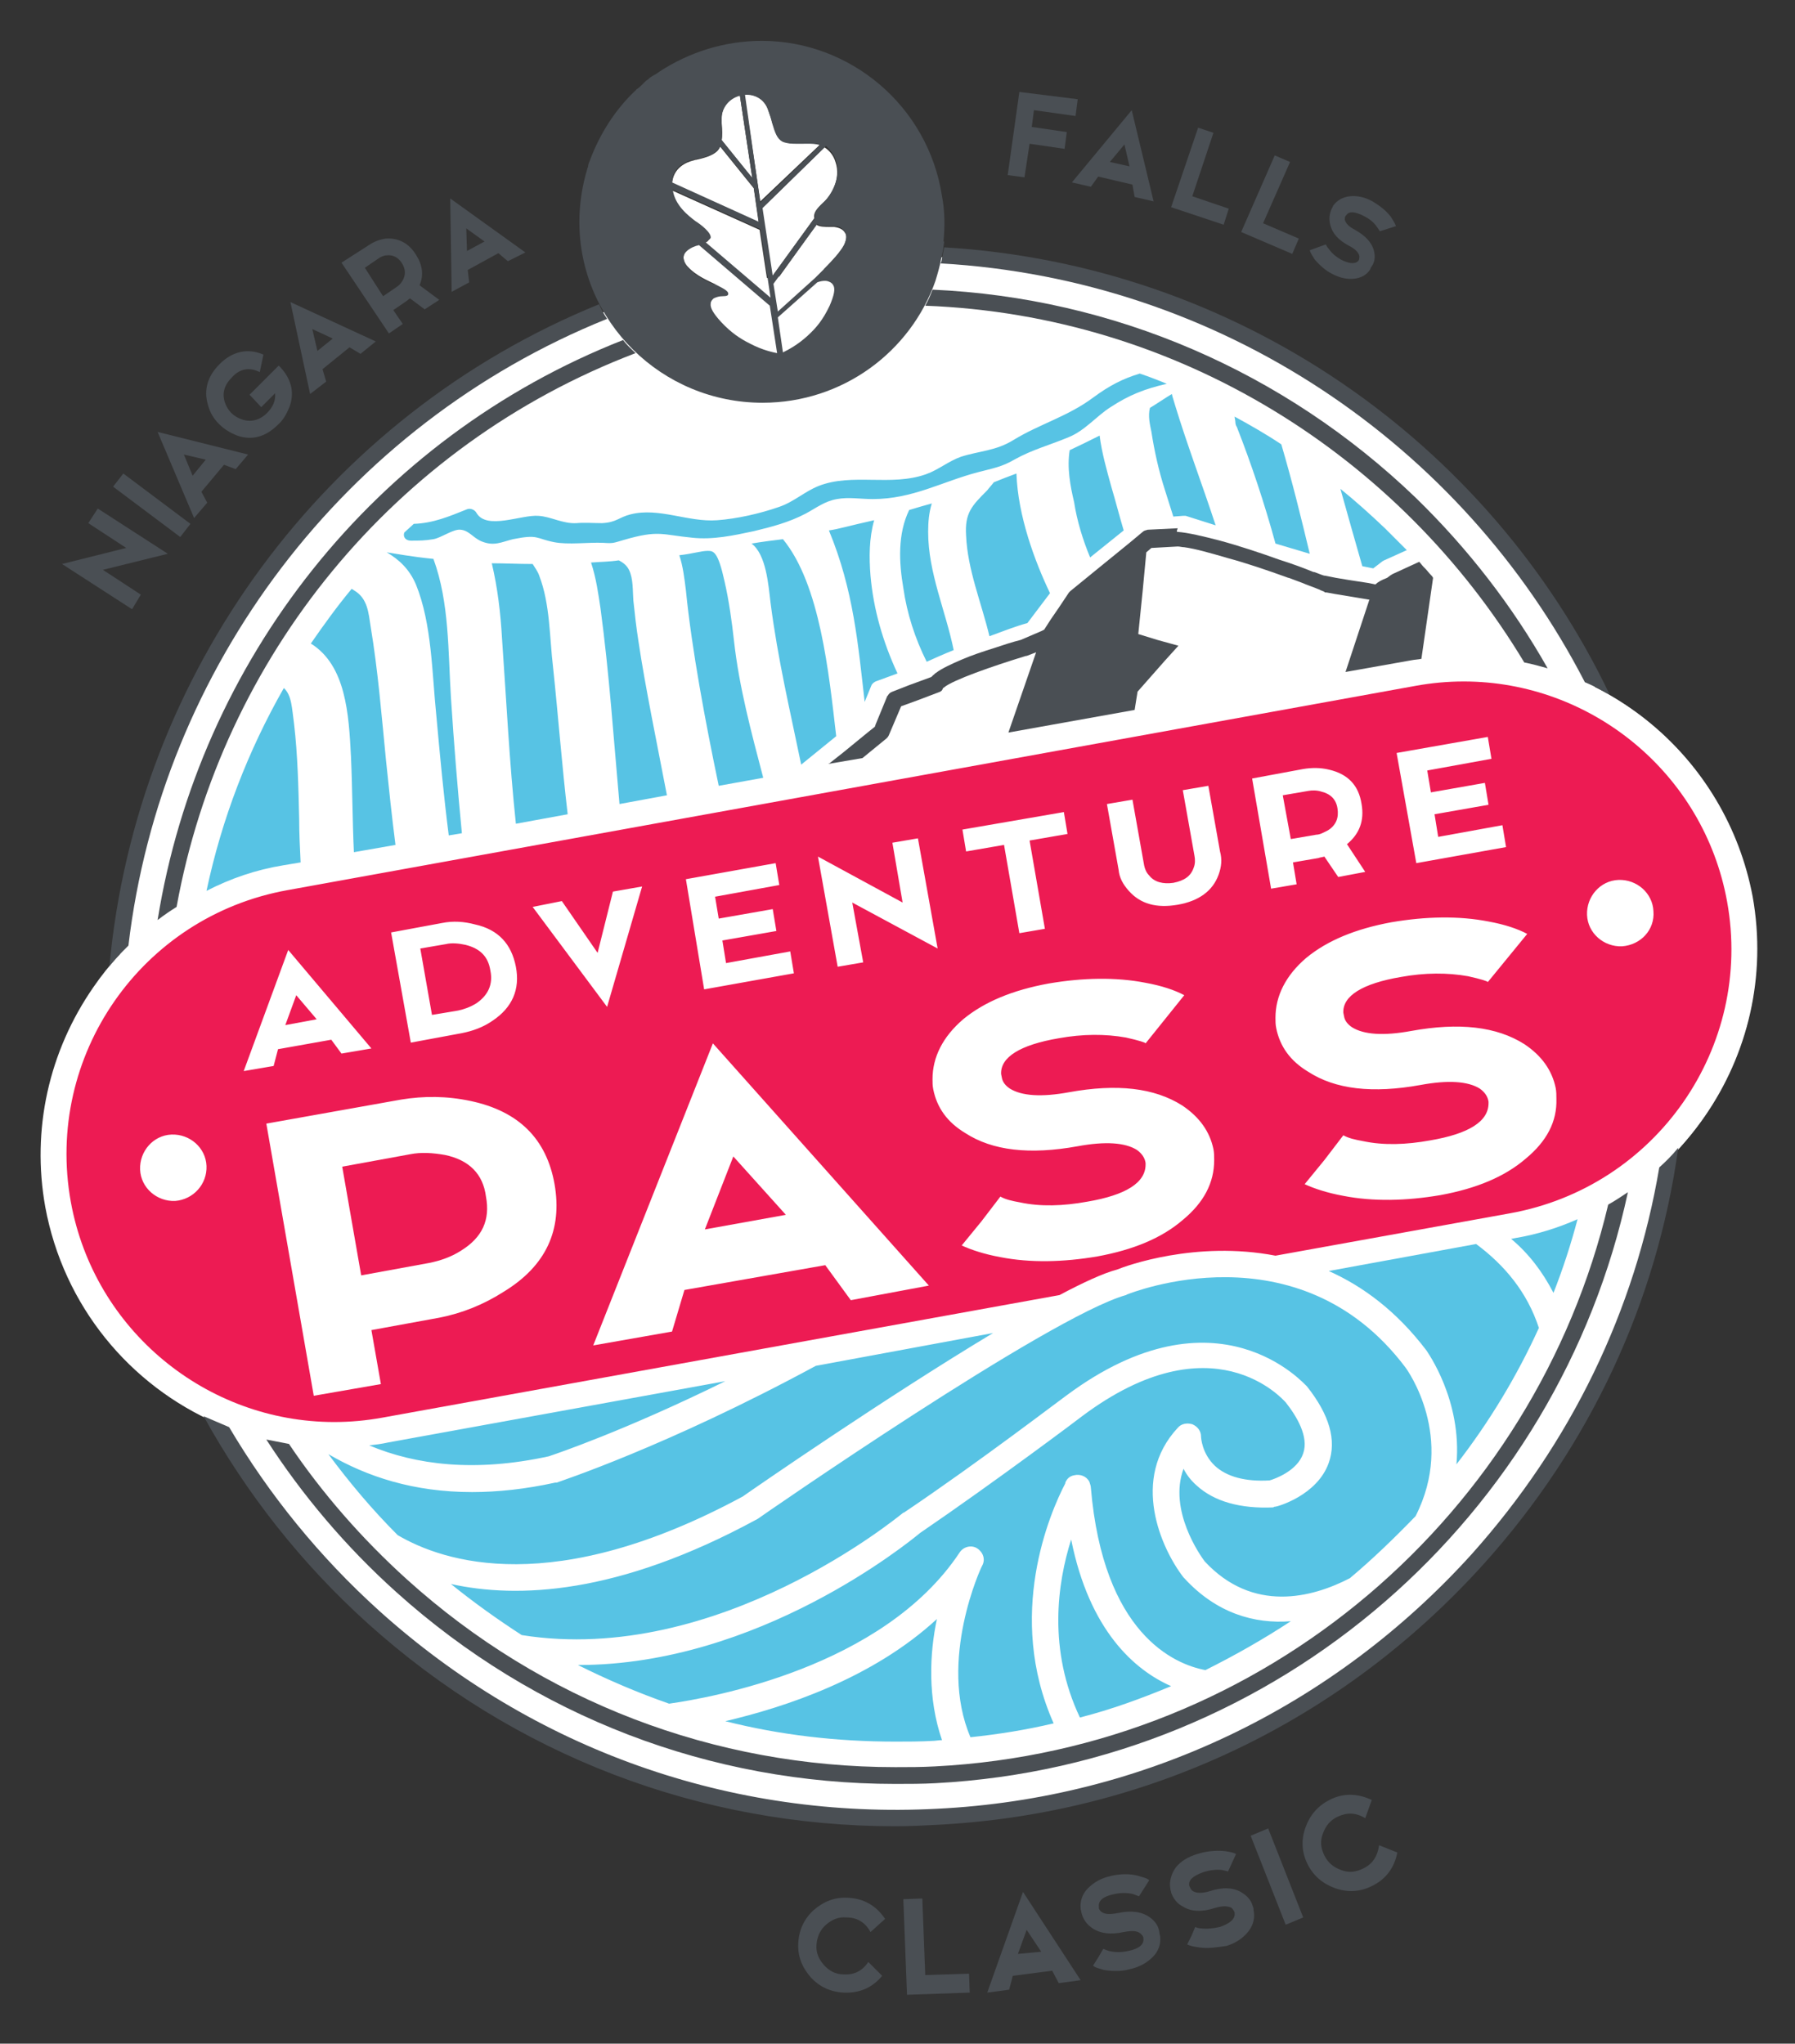<?xml version="1.0" encoding="utf-8"?>
<!-- Generator: Adobe Illustrator 24.2.0, SVG Export Plug-In . SVG Version: 6.00 Build 0)  -->
<svg version="1.1" xmlns="http://www.w3.org/2000/svg" xmlns:xlink="http://www.w3.org/1999/xlink" x="0px" y="0px"
	 viewBox="0 0 246 280.1" style="enable-background:new 0 0 246 280.1;" xml:space="preserve">
<rect x="0" y="0" width="246" height="280.1" fill="#333333" stroke="none"/>
<style type="text/css">
	.st0{fill:#FFFFFF;}
	.st1{fill:#ED1B53;}
	.st2{fill:#4A4F54;}
	.st3{fill:#57C3E4;}
</style>
<g id="White">
	<g>
		<path class="st0" d="M105.8,37.9l5.8-8c-0.2-0.9,0.7-1.6,1.3-2.2c1-0.9,2.4-3.2,1.6-5.5c-0.3-1-0.9-1.6-1.5-2l-8.7,8.5L105.8,37.9
			z"/>
		<path class="st0" d="M112.4,19.8c-0.6-0.2-1.3-0.2-1.6-0.2c-0.1,0-0.3,0-0.4,0c-1,0.1-2.3,0.2-3.2-0.3c-0.7-0.4-0.9-1.2-1.4-2.6
			c-0.1-0.5-0.3-1-0.5-1.6c-0.6-1.7-2-2.2-3.3-2.2l2.2,14.7L112.4,19.8z"/>
		<path class="st0" d="M98.9,19.2l4.2,5.2l-1.7-11.3c-1.7,0.4-2.5,1.8-2.5,3c0,0.3,0,0.6,0,0.8C99,17.9,99,18.6,98.9,19.2z"/>
		<path class="st0" d="M103.3,25.8l-4.6-5.7c-0.1,0.2-0.2,0.4-0.4,0.6c-0.7,0.7-2,1-2.9,1.2c-0.2,0-0.3,0.1-0.4,0.1
			c-0.8,0.2-2.8,0.9-2.9,3.3l11.9,5.4L103.3,25.8z"/>
		<path class="st0" d="M240.1,123c-2.3-12.8-10.5-23.2-21.5-28.8c-17.4-34.7-53-58.4-93.7-59.1l-12,1.8c1.2-1.2,2.2-2.3,2.8-3.3
			c0.3-0.7,0.4-1.3,0.1-1.7c-0.3-0.5-0.8-0.7-1.5-0.8c-0.2,0-0.4,0-0.6,0c-0.6,0-1.4,0-1.8-0.3l-5.1,7.1l-1.7,0.2l-1-6.6l-12-5.4
			c0.3,2.1,2.3,3.6,3.1,4.3c0.8,0.6,2.2,1.6,2,2.3c-0.1,0.3-0.3,0.5-0.7,0.6l6,5.1l-0.9,0.1l-5.8-5c-0.2,0.1-0.3,0.1-0.4,0.1
			c-0.2,0.1-0.4,0.1-0.5,0.2c-0.6,0.2-1.1,0.7-1.2,1.2c-0.1,0.5,0.1,1.1,0.6,1.6c1.1,1.2,2.8,1.9,3.6,2.3c0,0,0.1,0,0.2,0.1
			l-8.3,1.2C50,53.1,20.9,88.5,16.4,130.8c-1.3,1.4-2.5,2.9-3.6,4.5c-6.1,8.8-8.5,19.5-6.6,30.1c2.5,13.6,11.6,24.5,23.6,29.7
			c18.5,32.4,53.4,54,92.9,54c1.9,0,3.8,0,5.7-0.1c51.3-2.7,92.3-41.1,100.1-89.9C237.8,149.9,242.6,136.6,240.1,123z"/>
	</g>
</g>
<g id="Pass">
	<path class="st0" d="M200.5,89.9c-2.4,0-4.8,0.2-7.2,0.7l-154.5,28c-10.6,1.9-19.8,7.8-25.9,16.7c-6.1,8.8-8.5,19.5-6.6,30.1
		c3.5,19.1,20.1,33,39.6,33c2.4,0,4.9-0.2,7.3-0.7l154.5-28c21.9-4,36.4-24.9,32.5-46.8C236.6,103.8,220,89.9,200.5,89.9L200.5,89.9
		z"/>
	<g>
		<path class="st1" d="M61,158.3c-1.7-0.3-3.3-0.4-4.8-0.1l-9.3,1.7l2.6,14.9l9.3-1.7c1.5-0.3,3-0.8,4.4-1.7c2.9-1.8,4-4.2,3.4-7.4
			C66.2,160.9,64.3,159,61,158.3z"/>
		<path class="st1" d="M236.7,123.6c-3.2-17.7-18.7-30.2-36.1-30.2c-2.2,0-4.4,0.2-6.6,0.6L39.4,122c-20,3.6-33.3,22.7-29.7,42.7
			c3.2,17.7,18.7,30.2,36.1,30.2c2.2,0,4.4-0.2,6.6-0.6l92.8-16.8c3.2-1.7,6-3,7.9-3.5c1.2-0.5,10.8-4,21.7-1.9l32.1-5.8
			C227,162.7,240.3,143.5,236.7,123.6z M145.8,111.3l0.5,3l-5.2,0.9l2.1,12.1l-3.5,0.6l-2.1-12.1l-5.2,0.9l-0.5-3L145.8,111.3z
			 M122.3,115.5l3.5-0.6l2.7,15.1l-11.7-6.3l1.5,8.2l-3.5,0.6l-2.7-15.1l11.6,6.3L122.3,115.5z M106.3,118.3l0.5,3l-8.8,1.6l0.5,3
			l7.4-1.3l0.5,3l-7.4,1.3l0.5,3.1l8.8-1.6l0.5,3l-12.3,2.2L94,120.5L106.3,118.3z M77,123.5l4.9,7.1l2.1-8.4l4-0.7L83.2,138
			L73,124.3L77,123.5z M60.6,126.5c1.5-0.3,3-0.2,4.5,0.2c3.2,0.7,5,2.7,5.6,5.8c0.6,3.1-0.5,5.6-3.2,7.4c-1.3,0.9-2.7,1.4-4.2,1.7
			l-7,1.3l-2.7-15.1L60.6,126.5z M24,164.6c-2.5,0.1-4.7-1.8-4.8-4.3c-0.1-2.5,1.8-4.7,4.3-4.8c2.5-0.1,4.7,1.8,4.8,4.3
			C28.4,162.3,26.5,164.4,24,164.6z M39.5,130.2l11.4,13.5l-4.1,0.7l-1.4-1.9l-7.3,1.3l-0.6,2.3l-4.1,0.7L39.5,130.2z M69.1,177
			c-2.8,1.8-5.8,3-8.9,3.6l-9.3,1.7l1.3,7.4l-9.2,1.6L36.5,154l18.5-3.3c3.1-0.5,6.2-0.5,9.5,0.2c6.6,1.4,10.4,5.2,11.5,11.4
			C77.1,168.6,74.8,173.5,69.1,177z M116.6,178.2l-3.5-4.8l-19.3,3.4l-1.7,5.7l-10.8,1.9l16.4-41.4l29.6,33.2L116.6,178.2z
			 M162.1,167.2c-2.9,2.5-6.8,4.1-11.7,5c-4.7,0.8-9.2,0.9-13.3,0.1c-2.2-0.4-4-1-5.3-1.6l2.7-3.3l2.6-3.4c0.7,0.4,1.6,0.6,2.7,0.8
			c2.8,0.6,5.9,0.5,9.2-0.1c5.3-0.9,8-2.6,8-5.1l0-0.2c-0.1-0.7-0.5-1.3-1.2-1.8c-1.6-1-4.3-1.2-8.1-0.5c-6.6,1.2-11.7,0.6-15.4-1.8
			c-2.5-1.5-3.9-3.5-4.4-6c-0.1-0.5-0.1-0.9-0.1-1.4c0-3,1.4-5.8,4.2-8.2c2.9-2.4,6.8-4,11.7-4.9c4.7-0.8,9.2-0.9,13.3-0.1
			c2.2,0.4,4,1,5.3,1.7L157,143c0-0.1-0.9-0.4-2.7-0.8c-2.8-0.5-5.9-0.5-9.2,0.1c-5.3,0.9-8,2.6-7.9,4.9l0.1,0.5
			c0.1,0.6,0.5,1.1,1.1,1.5c1.6,1,4.3,1.2,8.1,0.5c6.6-1.2,11.7-0.6,15.5,1.8c2.4,1.6,3.8,3.6,4.3,6c0.1,0.5,0.1,1,0.1,1.5
			C166.4,162.1,165,164.8,162.1,167.2z M167,119.9c-0.8,2.2-2.7,3.6-5.6,4.1c-2.9,0.5-5.1-0.1-6.7-1.9c-0.8-0.9-1.3-1.8-1.4-2.9
			l-1.6-9l3.5-0.6l1.6,9c0.1,0.5,0.3,1,0.7,1.4c0.7,0.9,1.9,1.2,3.3,1c1.5-0.3,2.4-0.9,2.8-2.1c0.2-0.5,0.2-1.1,0.1-1.6l-1.6-9
			l3.5-0.6l1.6,9C167.5,117.8,167.4,118.8,167,119.9z M203.9,101l0.5,3l-8.8,1.6l0.5,3l7.4-1.3l0.5,3l-7.4,1.3l0.5,3.1l8.8-1.6
			l0.5,3l-12.3,2.2l-2.7-15.1L203.9,101z M171.6,106.7l7-1.3c1.2-0.2,2.4-0.2,3.6,0.1c2.5,0.6,4,2.1,4.4,4.7c0.4,2.3-0.3,4.1-2,5.5
			l2.5,3.8l-3.7,0.7l-1.9-2.8c-0.3,0.1-0.6,0.1-0.8,0.2l-3.5,0.6l0.5,3l-3.5,0.6L171.6,106.7z M209.1,158.8c-2.9,2.5-6.8,4.1-11.7,5
			c-4.7,0.8-9.2,0.9-13.3,0.1c-2.2-0.4-4-1-5.3-1.6l2.7-3.3l2.6-3.4c0.7,0.4,1.6,0.6,2.7,0.8c2.8,0.6,5.9,0.5,9.2-0.1
			c5.3-0.9,8-2.6,8-5.1l0-0.2c-0.1-0.7-0.5-1.3-1.2-1.8c-1.6-1-4.3-1.2-8.1-0.5c-6.6,1.2-11.7,0.6-15.4-1.8c-2.5-1.5-3.9-3.5-4.4-6
			c-0.1-0.5-0.1-0.9-0.1-1.4c0-3,1.4-5.8,4.2-8.2c2.9-2.4,6.8-4,11.7-4.9c4.7-0.8,9.2-0.9,13.3-0.1c2.2,0.4,4,1,5.3,1.7l-5.4,6.6
			c0-0.1-0.9-0.4-2.7-0.8c-2.8-0.5-5.9-0.5-9.2,0.1c-5.3,0.9-8,2.6-7.9,4.9l0.1,0.5c0.1,0.6,0.5,1.1,1.1,1.5c1.6,1,4.3,1.2,8.1,0.5
			c6.6-1.2,11.7-0.6,15.5,1.8c2.4,1.6,3.8,3.6,4.3,6c0.1,0.5,0.1,1,0.1,1.5C213.4,153.7,212,156.4,209.1,158.8z M222.3,129.7
			c-2.5,0.1-4.7-1.8-4.8-4.3c-0.1-2.5,1.8-4.7,4.3-4.8s4.7,1.8,4.8,4.3C226.8,127.4,224.9,129.5,222.3,129.7z"/>
		<path class="st1" d="M182,113.8c1.1-0.7,1.5-1.7,1.3-3c-0.2-1.3-1-2-2.2-2.3c-0.6-0.2-1.3-0.2-1.8-0.1l-3.5,0.6l1.1,6l3.5-0.6
			C180.9,114.4,181.4,114.1,182,113.8z"/>
		<path class="st1" d="M62.8,138.5c0.9-0.2,1.7-0.5,2.5-1c1.6-1.1,2.3-2.6,1.9-4.5c-0.3-1.9-1.4-3-3.4-3.5c-0.9-0.2-1.9-0.3-2.7-0.1
			l-3.5,0.6l1.6,9.1L62.8,138.5z"/>
		<polygon class="st1" points="107.7,166.5 100.5,158.5 96.6,168.5 		"/>
		<polygon class="st1" points="40.6,136.4 39.1,140.5 43.4,139.7 		"/>
	</g>
</g>
<g id="Layer_1">
	<g id="Niagara_Falls">
		<g>
			<path class="st2" d="M18.1,83.5l-9.6-6.2l8.8-2.2l-5.2-3.4l1.3-2l9.6,6.2l-8.9,2.2l5.2,3.4L18.1,83.5z"/>
			<path class="st2" d="M16.9,64.9l9.2,6.9l-1.4,1.8l-9.2-6.9L16.9,64.9z"/>
			<path class="st2" d="M34,62.3l-1.7,2l-1.6-0.6l-3.1,3.7l0.8,1.5L26.6,71l-5-11.8L34,62.3z M28.2,63l-3-0.7l1.2,2.9L28.2,63z"/>
			<path class="st2" d="M38.2,50.1c1.7,1.7,2.2,3.6,1.5,5.6c-0.4,1-0.9,1.9-1.6,2.5c-1.7,1.7-3.6,2.2-5.6,1.5
				c-1-0.4-1.8-0.9-2.5-1.6c-0.7-0.7-1.2-1.5-1.5-2.6c-0.6-2-0.1-3.9,1.6-5.6c1.8-1.8,3.9-2.2,6-1.3L35.6,51
				c-1.4-0.7-2.7-0.5-3.8,0.7c-1,1-1.4,2.1-1,3.4c0.2,0.6,0.5,1.1,0.9,1.5c0.4,0.4,0.9,0.7,1.5,0.9c1.2,0.4,2.4,0.1,3.4-0.9
				c0.8-0.8,1.2-1.7,1.1-2.7l-1.9,1.9l-1.6-1.7L38.2,50.1z"/>
			<path class="st2" d="M51.5,46.8l-2.1,1.7l-1.5-0.9l-3.7,3l0.5,1.7L42.5,54l-2.7-12.6L51.5,46.8z M45.6,46.4l-2.8-1.3l0.7,3
				L45.6,46.4z"/>
			<path class="st2" d="M57,34.9c0.9,1.4,1.1,2.8,0.5,4.2l2.7,2l-2,1.3l-2-1.5c-0.2,0.1-0.3,0.2-0.4,0.3l-1.9,1.3l1.3,1.9l-1.9,1.3
				L46.8,36l3.9-2.5c0.6-0.4,1.4-0.7,2.2-0.8C54.6,32.6,56,33.3,57,34.9z M54.4,39.3c0.3-0.2,0.6-0.5,0.8-0.9
				c0.4-0.7,0.4-1.5-0.1-2.3c-0.5-0.8-1.2-1.2-2.1-1.1c-0.4,0-0.8,0.2-1.1,0.4L50,36.7l2.5,3.9L54.4,39.3z"/>
			<path class="st2" d="M72,34.6l-2.4,1.2l-1.3-1.1L64.1,37l0.2,1.7L61.9,40l-0.2-12.8L72,34.6z M66.4,33.1l-2.5-1.8l0.1,3.1
				L66.4,33.1z"/>
		</g>
		<g>
			<path class="st2" d="M147.7,13.6l-0.3,2.3l-5.7-0.8l-0.3,2.3l4.8,0.7l-0.3,2.3l-4.8-0.7l-0.7,4.6l-2.3-0.3l1.6-11.4L147.7,13.6z"
				/>
			<path class="st2" d="M158.1,27.6l-2.6-0.6l-0.3-1.7l-4.7-1.1l-1,1.4l-2.6-0.6l8.2-9.9L158.1,27.6z M154.8,22.8l-0.7-3l-2,2.4
				L154.8,22.8z"/>
			<path class="st2" d="M166.3,18.2l-2.9,8.7l5,1.7l-0.7,2.2l-7.2-2.4l3.7-10.9L166.3,18.2z"/>
			<path class="st2" d="M176.8,22.2l-3.7,8.4l4.9,2.1l-0.9,2.1l-7-3l4.6-10.5L176.8,22.2z"/>
			<path class="st2" d="M180.2,35.6c-0.3-0.5-0.6-0.9-0.7-1.3l1.1-0.4l1.1-0.4c0.1,0.2,0.2,0.4,0.4,0.6c0.4,0.6,1,1.1,1.7,1.5
				c1.2,0.6,2,0.6,2.4,0.1l0,0c0.1-0.2,0.1-0.4,0.1-0.6c-0.1-0.5-0.6-1-1.4-1.4c-1.5-0.8-2.3-1.7-2.6-2.9c-0.2-0.8-0.1-1.5,0.2-2.2
				c0.1-0.1,0.1-0.2,0.2-0.4c0.5-0.7,1.3-1.2,2.3-1.3c1-0.1,2,0.1,3.1,0.7c1,0.6,1.9,1.3,2.5,2.1c0.3,0.5,0.6,0.9,0.7,1.3l-2.2,0.7
				c0,0-0.1-0.2-0.4-0.6c-0.4-0.6-1-1.1-1.8-1.5c-1.2-0.6-2-0.7-2.4-0.1l-0.1,0.1c-0.1,0.2-0.1,0.3-0.1,0.5c0.1,0.5,0.6,1,1.4,1.4
				c1.4,0.8,2.3,1.7,2.6,2.9c0.2,0.8,0.1,1.5-0.3,2.1c-0.1,0.1-0.2,0.3-0.2,0.4c-0.5,0.8-1.3,1.2-2.2,1.3c-1,0.1-2-0.1-3.1-0.7
				C181.7,37.1,180.9,36.4,180.2,35.6z"/>
		</g>
	</g>
	<g id="Top_Ring">
		<path id="NP_Leaf" class="st2" d="M80.8,22.1c-0.1,0.2-0.2,0.5-0.2,0.7c0,0.1-0.1,0.2-0.1,0.3c-0.7,2.3-1.1,4.8-1.1,7.3
			c0,13.7,11.3,24.8,25.1,24.8c11,0,20.3-7,23.7-16.7c0.3-1,0.6-2,0.8-3.1c0,0,0,0,0,0c0,0,0,0,0,0c0.2-0.8,0.3-1.5,0.4-2.3
			c0,0,0,0-0.1,0c0,0,0,0,0,0c0.2-2,0.2-4.1-0.2-6.2c-1.9-12.4-12.6-21.3-24.7-21.3c-5.2,0-10,1.6-14,4.2c0,0,0,0,0,0
			c-0.3,0.2-0.5,0.4-0.8,0.5c-0.1,0.1-0.2,0.1-0.3,0.2c-0.2,0.1-0.4,0.3-0.5,0.4c-0.2,0.1-0.3,0.2-0.5,0.4c-0.1,0.1-0.2,0.2-0.3,0.3
			c-0.2,0.2-0.4,0.4-0.7,0.6c0,0-0.1,0-0.1,0.1C84.4,14.9,82.2,18.3,80.8,22.1z M95.3,30.3c-0.9-0.7-2.8-2.1-3.1-4.3l12,5.4l1.4,9.4
			l-8.9-7.6c0.3-0.2,0.6-0.4,0.7-0.6C97.5,31.9,96.1,30.8,95.3,30.3z M102.8,47.1c-1.4-0.7-2.6-1.5-4-3c-1-1.1-1.5-1.9-1.4-2.5
			c0-0.3,0.2-0.5,0.4-0.7c0.4-0.2,0.8-0.3,1.2-0.3c0.6,0,0.8-0.1,0.8-0.3c0.1-0.5-1.2-1-1.7-1.3C98.1,39,98,39,97.9,39
			c-0.7-0.3-2.5-1.1-3.6-2.3c-0.5-0.6-0.7-1.1-0.6-1.6c0.1-0.5,0.6-0.9,1.2-1.2c0.2-0.1,0.3-0.1,0.5-0.2c0.1,0,0.3-0.1,0.4-0.1
			l9.7,8.3l1,6.5C106,48.3,104.5,48,102.8,47.1z M113.7,41.9c-0.9,1.9-1.8,3-3,4.1c-1.4,1.3-2.8,2-3.4,2.3l-0.7-4.8l5.4-4.8
			c0.5-0.2,1.2-0.3,1.6-0.1c0.3,0.1,0.5,0.3,0.6,0.5C114.5,39.6,114.3,40.5,113.7,41.9z M115.8,31.8c0.3,0.5,0.2,1-0.1,1.7
			c-0.7,1.4-2.3,2.9-4,4.6l-5.1,4.6l-0.6-3.8l6-8.2c0.4,0.3,1.2,0.3,1.8,0.3c0.2,0,0.4,0,0.6,0C115,31,115.5,31.3,115.8,31.8z
			 M114.6,22.1c0.7,2.3-0.7,4.6-1.6,5.5c-0.6,0.6-1.5,1.3-1.3,2.2l-5.8,8l-1.4-9.3l8.7-8.5C113.7,20.5,114.3,21.1,114.6,22.1z
			 M105.3,15.2c0.2,0.6,0.4,1.1,0.5,1.6c0.4,1.4,0.7,2.2,1.4,2.6c0.8,0.4,2.2,0.3,3.2,0.3c0.2,0,0.3,0,0.4,0c0.4,0,1,0,1.6,0.2
			l-8.2,7.9L102.1,13C103.3,12.9,104.8,13.5,105.3,15.2z M101.4,13.1l1.7,11.3l-4.2-5.2c0.1-0.6,0-1.3,0-2.2c0-0.3,0-0.5,0-0.8
			C98.9,15,99.7,13.6,101.4,13.1z M95,21.9c0.1,0,0.3-0.1,0.4-0.1c1-0.2,2.3-0.5,2.9-1.2c0.2-0.2,0.3-0.3,0.4-0.6l4.6,5.7l0.7,4.7
			l-11.9-5.4C92.2,22.8,94.1,22.1,95,21.9z"/>
		<path class="st2" d="M217.2,93.5c1.2,0.5,2.3,1.1,3.4,1.7c-16.6-34.7-51.1-58.9-91.2-61.3c-0.1,0.5-0.2,1-0.3,1.5c0,0,0,0,0,0
			c0,0,0,0,0,0c0,0.2-0.1,0.5-0.2,0.7C167.3,38.3,200.4,60.9,217.2,93.5z"/>
		<path class="st2" d="M17.6,129.6c4.5-38.1,29.6-71.4,65.6-85.9c-0.4-0.6-0.8-1.3-1.1-2C44.5,57,18.7,92.3,15,132.4
			C15.8,131.4,16.7,130.5,17.6,129.6z"/>
		<path class="st2" d="M208.9,90.8c1.1,0.2,2.1,0.5,3.2,0.8c-4.8-8.5-10.9-16.4-18.1-23.4c-18-17.3-41.4-27.4-66.2-28.5
			c-0.3,0.8-0.6,1.5-1,2.2C161.5,43.2,191.9,62.5,208.9,90.8z"/>
		<path class="st2" d="M24.2,124.3C30.4,90.1,54,61,87.1,48.4c-0.6-0.6-1.2-1.1-1.7-1.8C51.3,60,27.3,90.6,21.6,126.1
			C22.5,125.4,23.4,124.8,24.2,124.3z"/>
	</g>
	<path class="st3" d="M188.2,77.9l1.3-1c0.1,0,0.1-0.1,0.2-0.1l3.1-1.4c-1-1-2-2-3-3c-2-1.9-4-3.7-6.1-5.4c1,3.6,2,7.1,3,10.6
		L188.2,77.9z M169.5,58.5c2,5.1,3.8,10.5,5.3,16l4.7,1.4c-1.2-5-2.4-9.9-3.9-15c-2.1-1.4-4.2-2.6-6.4-3.8c0,0.2,0.1,0.5,0.1,0.7
		C169.3,58.1,169.4,58.4,169.5,58.5z M103,74.5c2,1.5,2.3,5.6,2.6,8.1c1,7.8,2.7,14.9,4.2,22.2l4.8-3.9c-1-8.6-2.2-20.8-7.3-27
		C106.4,74,104.1,74.3,103,74.5z M75.8,91.5c-0.5-4.2-0.4-8.7-1.9-12.6c-0.2-0.6-0.6-1.1-0.9-1.6c-2,0-3.9-0.1-5.6-0.1
		c0.8,3.4,1.2,6.8,1.4,10.3c0.6,8.5,1,16.9,1.9,25.4l7.1-1.3C77,104.8,76.5,98.1,75.8,91.5z M87.5,87.9c-0.3-1.9-0.5-3.7-0.7-5.6
		c-0.1-1.3,0-3-0.6-4.2c-0.3-0.6-0.8-1-1.4-1.3C83.5,77,82.2,77,81,77.1c0.7,2.1,1,4.3,1.3,6.3c1.2,8.9,1.8,17.9,2.6,26.8l6.5-1.2
		C90.1,102.2,88.4,94,87.5,87.9z M100.6,87.9c-0.3-2.7-0.7-5.6-1.3-8.2c-0.9-4.1-1.5-4.2-2.3-4.2c-0.9,0-2.1,0.4-3.9,0.6
		c0.5,1.5,0.7,3.2,0.9,4.8c0.8,8.1,2.7,18.2,4.5,26.8l6.1-1.1C103,100.5,101.3,94.2,100.6,87.9z M113.6,72.7
		c3.4,8.2,4,15.7,4.9,23.5l0.9-2.2c0.1-0.3,0.4-0.5,0.6-0.6l3-1.1c-2-4.3-3.3-8.8-3.7-13.4c-0.2-2.5-0.2-5.1,0.5-7.6
		C116.2,72.1,115,72.5,113.6,72.7z M57,80.1c2.2,5.4,2.2,12.2,2.8,18c0.5,5.5,1,10.9,1.7,16.4l1.8-0.3c-0.6-6.2-1.1-12.4-1.5-18.6
		c-0.4-6.3-0.2-13-2.4-19c-3-0.3-5.1-0.7-6.4-0.9C54.7,76.7,56.1,78,57,80.1z M48.1,103.7c0.2,4.4,0.2,8.8,0.4,13.1l5.7-1
		c-0.5-3.9-0.9-7.7-1.3-11.6c-0.6-6.1-1.1-12.3-2.1-18.3c-0.3-1.9-0.4-3.9-2.3-5c-0.1-0.1-0.2-0.1-0.3-0.2c-2,2.4-3.8,4.9-5.6,7.5
		C47.4,91.2,47.8,97.8,48.1,103.7z M38.8,118.6l2.4-0.4c-0.1-2-0.2-4-0.2-6c-0.1-4.3-0.2-8.7-0.7-13c-0.3-2.1-0.3-3.9-1.4-4.9
		c-4.9,8.6-8.5,17.9-10.6,27.8C31.6,120.4,35.1,119.2,38.8,118.6z M56.3,74.1c1.2,0,1.9,0,3.1-0.2c1.1-0.2,2.7-1.4,3.7-1.3
		c1.2,0.1,1.7,1.1,2.9,1.6c1.7,0.7,2.7,0.1,4.3-0.3c3.5-0.7,3.1-0.1,5.6,0.4c2,0.4,4.7,0,6.8,0.1c1.4,0.1,1.4,0,2.8-0.4
		c4.8-1.4,5.2-0.7,9.4-0.3c2.8,0.3,5.6-0.3,8.4-0.9c2.5-0.6,4.8-1.2,7.1-2.4c1.5-0.8,2.6-1.7,4.3-2c1.6-0.3,3.2,0,4.9,0
		c5.5,0,9.5-2.4,14.5-3.7c1.9-0.5,3.2-0.7,4.9-1.7c2.5-1.4,4.9-2,7.5-3.1c2.2-0.9,3.8-2.9,5.7-4.1c2.6-1.7,4.7-2.5,7.7-3.2
		c-1.2-0.5-2.5-1-3.7-1.4c-2.3,0.7-4.1,1.6-6.4,3.3c-3.5,2.6-7.3,3.6-10.9,5.8c-2.4,1.5-4.7,1.5-7.2,2.3c-1.7,0.6-3.1,1.8-4.8,2.4
		c-4.8,1.7-10.1-0.2-14.7,1.6c-2,0.8-3.4,2.2-5.5,2.9c-2.6,0.9-5.7,1.6-8.4,1.8c-4,0.3-8-1.8-11.9-0.8c-1.6,0.4-1.9,1.1-3.9,1.2
		c-1.1,0-2.4-0.1-3.5,0c-1.9,0.1-3.5-0.9-5.2-1c-2.3-0.2-7.1,2-8.5-0.4c-0.2-0.4-0.8-0.7-1.3-0.5c-2.5,1-4.6,1.9-7.3,2
		c-0.4,0.4-0.9,0.8-1.3,1.2C55.2,73.6,55.6,74.1,56.3,74.1z M143.9,81.3c-2.1-4.4-4.4-10.6-4.6-16.4c-1.1,0.4-2.1,0.8-3.1,1.2
		c-0.3,0.4-0.6,0.7-0.9,1.1c-2.1,2.1-3.1,3.1-2.9,6.2c0.2,4.7,2.1,9.2,3.2,13.8c1.9-0.7,3.7-1.4,5.2-1.8L143.9,81.3z M157.8,59.2
		c0.4,2.6,1,5.3,1.8,7.8c0.4,1.3,0.8,2.5,1.2,3.8l1.3-0.1c0.1,0,0.3,0,0.4,0l4.1,1.3c-1.8-5.5-3.9-11-5.6-16.6
		c-0.1-0.4-0.3-0.9-0.4-1.4c-1,0.6-2,1.3-3,1.9C157.3,57,157.6,58.2,157.8,59.2z M124.6,69.9c-1.6,3.3-1.4,7.2-0.8,10.7
		c0.5,3.5,1.6,6.9,3.2,10.1c0.9-0.4,2.2-1,3.7-1.6c-1.1-5.4-3.5-10.6-3.5-16.2c0-1.3,0.1-2.6,0.5-3.9
		C126.6,69.3,125.6,69.6,124.6,69.9z M149.4,76.4l4.6-3.7c-0.6-2-1.1-4-1.7-6c-0.6-2.2-1.3-4.6-1.6-7c-1.4,0.7-2.8,1.4-4.1,2
		c-0.4,2.4,0.1,5,0.6,7.1C147.6,71.4,148.4,74,149.4,76.4z"/>
	<g id="Bottom_Ring">
		<path class="st2" d="M227.4,160c-3.3,19.6-12.1,37.8-25.7,53c-19,21-45,33.5-73.2,34.9c-28.3,1.5-55.4-8.1-76.5-27.1
			c-8.2-7.4-15.1-15.9-20.6-25.2c-1.2-0.5-2.3-1-3.5-1.5c5.8,10.5,13.3,20.1,22.5,28.4c20.1,18.1,45.5,27.8,72.3,27.8
			c1.9,0,3.9-0.1,5.8-0.2c28.9-1.5,55.4-14.2,74.8-35.7c14.6-16.2,23.8-36,26.7-57.1C229.2,158.3,228.3,159.2,227.4,160z"/>
		<path class="st2" d="M220.4,165.1c-10,42.2-46.9,74.7-92.3,77c-1.8,0.1-3.6,0.1-5.4,0.1c-24.8,0-48.4-9-66.9-25.7
			c-6.2-5.6-11.7-11.9-16.2-18.6c-1-0.2-2.1-0.4-3.1-0.6c4.9,7.6,10.9,14.7,17.8,20.9c19,17.1,43.1,26.3,68.4,26.3
			c1.8,0,3.7,0,5.5-0.1c47.2-2.5,85.4-36.8,94.9-81C222.2,164,221.3,164.6,220.4,165.1z"/>
	</g>
	<path class="st3" d="M192.6,187.4c-14.7-19.5-37.8-10.1-38.1-10c-0.1,0-0.1,0.1-0.2,0.1c-10.6,3-50.1,30.4-50.5,30.7
		c-0.1,0-0.1,0.1-0.2,0.1c-19,10.3-32.7,10.8-41.8,8.8c3.1,2.5,6.3,4.8,9.7,7c27,4.3,51.9-16.5,52.2-16.7c0,0,0.1-0.1,0.2-0.1
		c10.4-7,22-15.9,22.2-16c20.8-15.5,32.8-1.4,33-1.3c3.1,3.9,4.1,7.4,3,10.5c-1.6,4.5-7.1,6-7.3,6c-0.1,0-0.2,0-0.3,0.1
		c-4.5,0.2-8.1-0.8-10.5-3c-0.8-0.7-1.4-1.5-1.8-2.3c-2.1,5.7,2.3,11.9,2.9,12.7c6.6,7.1,14.7,5,19.9,2.3c3.1-2.6,6.1-5.5,9-8.5
		C199.5,197,192.9,187.8,192.6,187.4z M162.3,216.3c0,0-0.1-0.1-0.1-0.1c-3.1-4-7.3-13.5-0.8-20.5c0.5-0.6,1.3-0.7,2-0.5
		c0.7,0.3,1.2,0.9,1.2,1.7c0,0.1,0.1,2.3,1.9,4c1.6,1.5,4.2,2.2,7.5,2c0.7-0.2,3.8-1.3,4.6-3.7c0.8-2.3-0.9-5.1-2.4-7
		c-0.4-0.4-10-11.5-27.9,1.9c-0.1,0.1-11.8,8.9-22.2,16c-1.7,1.4-22.2,18.1-46.8,18.1c0,0-0.1,0-0.1,0c4,2,8.2,3.8,12.5,5.3
		c5.6-0.8,29.3-4.9,39.8-20.7c0.5-0.8,1.6-1.1,2.4-0.6c0.8,0.5,1.2,1.5,0.7,2.4c-0.1,0.1-6.1,13-1.6,23.5c3.8-0.4,7.6-1,11.4-1.9
		c-6.6-14.8-0.5-28.9,1.6-32.9l0-0.1c0.2-0.5,0.6-0.9,1.2-1c0.8-0.2,1.7,0.1,2.1,0.9c0.1,0.3,0.2,0.6,0.2,0.8
		c1.7,20,11.4,24.2,15.7,25c4-2,7.9-4.2,11.7-6.7C171.9,222.6,166.7,221.1,162.3,216.3z M146.8,211c-1.9,6-3.2,15.1,1.2,24.4
		c4.3-1.1,8.4-2.6,12.5-4.3C155.5,228.9,149.3,223.5,146.8,211z M128.4,221.9c-8.9,8.2-20.9,12.1-29,14c7.5,1.9,15.3,2.8,23.3,2.8
		c1.7,0,3.4,0,5.1-0.1c0.4,0,0.8-0.1,1.3-0.1C127.1,232.7,127.4,226.6,128.4,221.9z M216.2,167.1c-0.9,3.4-2,6.8-3.3,10.1
		c-1.5-2.9-3.4-5.4-5.8-7.4l0.5-0.1C210.6,169.2,213.5,168.3,216.2,167.1z M99.4,189.3c-13.8,6.8-23.3,10-24.2,10.3
		c-10.1,2.2-18.2,1.2-24.6-1.5c0.9-0.1,1.7-0.2,2.6-0.4L99.4,189.3z M136.1,182.7c-14.8,8.9-32.6,21.2-34.3,22.4
		c-25.9,14-41,9-47.3,5.3c-3.5-3.5-6.6-7.2-9.5-11.1c5.3,3.1,11.7,5.2,19.7,5.2c3.5,0,7.3-0.4,11.4-1.3c0.1,0,0.1,0,0.2,0
		c0.2-0.1,15-4.9,35.5-16L136.1,182.7z M210.9,182c-3,6.6-6.8,12.9-11.3,18.7c0.8-8.8-4-15.4-4.1-15.6c-4.1-5.4-8.7-8.8-13.4-10.9
		l20.2-3.7C206.2,173.4,209.3,177.1,210.9,182z"/>
	<path class="st2" d="M161.4,72.9c1.4,0.1,3.5,0.6,5.8,1.2c2.6,0.7,5.6,1.7,8.1,2.6c1.9,0.6,3.5,1.2,4.7,1.7c0,0,0.1,0,0.1,0
		c0.6,0.2,1,0.4,1.4,0.5c0,0,0.1,0,0.1,0l1.5,0.3l1.8,0.3l2.6,0.4l1,0.2c0.3-0.3,0.8-0.6,1.6-0.9l0.4-0.3c0.1-0.1,0.2-0.1,0.3-0.2
		l3.7-1.7c0.2,0.2,0.4,0.5,0.6,0.7c0,0,0.1,0.1,0.1,0.1c0,0,0.1,0.1,0.1,0.1c0.3,0.3,0.5,0.6,0.8,0.9c0.1,0.1,0.2,0.2,0.3,0.4
		l-1.6,11.1c-0.5,0.1-0.9,0.1-1.4,0.2l-9,1.6l3.2-9.7c0,0,0-0.1,0.1-0.2l-4.8-0.8l-1.1-0.2l-0.1,0c-0.1,0-0.2,0-0.2-0.1
		c-0.2-0.1-0.3-0.1-0.5-0.2c-0.1,0-0.1-0.1-0.2-0.1c-0.2-0.1-0.3-0.1-0.5-0.2c-0.5-0.2-1.1-0.4-1.8-0.7c-0.5-0.2-1.1-0.4-1.6-0.6
		c-0.2-0.1-0.4-0.1-0.6-0.2c-2.5-0.9-5.4-1.9-8-2.6c-2.4-0.7-4.5-1.3-6-1.5c-0.3,0-0.6-0.1-0.9-0.1l-3.6,0.2l-0.7,0.6l-0.5,5.3
		l-0.6,5.9l2.6,0.8l2.9,0.8l-1.9,2.1l-3.7,4.2l-0.4,2.5l-17.3,3.1l3.8-11l-1.3,0.5c0,0-0.1,0-0.1,0c-4.6,1.4-10,3.3-11.2,4.3
		c-0.1,0.1-0.2,0.1-0.2,0.2c-0.1,0.3-0.3,0.4-0.6,0.5l-2.9,1.1l-2.2,0.8l-1.7,4c-0.1,0.2-0.2,0.3-0.3,0.4l-3.3,2.7l-4.7,0.8l0.2-0.1
		l1.9-1.5l3.3-2.7l1-0.8l0.1-0.3l1.6-3.9c0,0,0.1-0.1,0.1-0.1c0.1-0.2,0.3-0.4,0.6-0.5l2.3-0.9l3-1.1c0.1-0.1,0.2-0.1,0.2-0.2
		c0.2-0.1,0.3-0.3,0.5-0.4c0.8-0.6,2.1-1.2,3.5-1.8c1.4-0.6,2.9-1.1,4.5-1.6c1.2-0.4,2.4-0.8,3.6-1.1l2.8-1.2l0.4-0.2l0.9-1.4
		l1.1-1.6l0.4-0.6l1-1.5c0,0,0,0,0,0l0.1-0.1l0.1-0.1l3.8-3.1l4.3-3.5l1.8-1.5c0.2-0.2,0.4-0.2,0.7-0.3l4.1-0.2
		C161.2,72.9,161.3,72.9,161.4,72.9z"/>
</g>
<g id="Classic">
	<g>
		<path class="st2" d="M120.9,270.8c-1.4,1.7-3.2,2.4-5.3,2.3c-1.8-0.1-3.3-0.8-4.5-2.1c-1.2-1.4-1.8-2.9-1.7-4.7
			c0.1-1.8,0.8-3.3,2.1-4.5c1.4-1.2,2.9-1.8,4.7-1.7c2.2,0.1,3.9,1.1,5.1,2.9l-2,1.8c-0.7-1.3-1.8-2-3.3-2c-1.1-0.1-2,0.3-2.8,1
			c-0.8,0.7-1.2,1.6-1.3,2.7c-0.1,1.1,0.3,2,1,2.8c0.7,0.8,1.6,1.3,2.7,1.3c1.5,0.1,2.6-0.5,3.4-1.7L120.9,270.8z"/>
		<path class="st2" d="M126.4,260.2l0.4,10.5l6-0.2l0.1,2.6l-8.6,0.3l-0.5-13.1L126.4,260.2z"/>
		<path class="st2" d="M148.1,271.4l-3,0.4l-0.9-1.7l-5.4,0.7l-0.5,1.9l-3,0.4l4.9-13.8L148.1,271.4z M142.7,267.5l-2-3l-1.2,3.3
			L142.7,267.5z"/>
		<path class="st2" d="M151.3,270c-0.6-0.2-1.2-0.3-1.5-0.6l0.7-1.1l0.7-1.2c0.2,0.1,0.5,0.2,0.8,0.3c0.8,0.2,1.7,0.2,2.6,0
			c1.5-0.3,2.2-0.9,2.1-1.7l0-0.1c0-0.2-0.2-0.4-0.4-0.6c-0.5-0.4-1.2-0.4-2.3-0.2c-1.8,0.4-3.3,0.2-4.4-0.6
			c-0.7-0.5-1.2-1.2-1.4-2.1c0-0.2-0.1-0.3-0.1-0.5c-0.1-1,0.2-2,1-2.8c0.8-0.8,1.8-1.4,3.2-1.7c1.3-0.3,2.6-0.3,3.7,0
			c0.6,0.2,1.2,0.3,1.5,0.6l-1.4,2.2c0,0-0.3-0.1-0.8-0.3c-0.8-0.2-1.7-0.2-2.6,0c-1.5,0.3-2.2,0.9-2.1,1.7l0,0.2
			c0,0.2,0.2,0.4,0.3,0.5c0.5,0.4,1.2,0.4,2.3,0.2c1.8-0.4,3.3-0.2,4.4,0.6c0.7,0.5,1.2,1.2,1.3,2.1c0,0.2,0.1,0.4,0.1,0.5
			c0.1,1-0.2,2-1,2.8c-0.8,0.8-1.8,1.4-3.2,1.7C153.8,270.2,152.5,270.2,151.3,270z"/>
		<path class="st2" d="M164.3,266.9c-0.7-0.1-1.2-0.2-1.6-0.4l0.6-1.2l0.5-1.2c0.2,0.1,0.5,0.2,0.8,0.2c0.8,0.1,1.7,0,2.6-0.2
			c1.4-0.5,2.1-1.1,2-1.9l0-0.1c-0.1-0.2-0.2-0.4-0.4-0.6c-0.5-0.3-1.3-0.3-2.3,0c-1.8,0.6-3.3,0.5-4.4-0.2
			c-0.8-0.4-1.3-1.1-1.6-1.9c0-0.2-0.1-0.3-0.1-0.5c-0.2-1,0.1-2,0.7-2.9c0.7-0.9,1.7-1.5,3-1.9c1.3-0.4,2.5-0.5,3.7-0.4
			c0.7,0.1,1.2,0.2,1.6,0.4l-1.1,2.4c0,0-0.3-0.1-0.8-0.2c-0.8-0.1-1.7,0-2.6,0.3c-1.4,0.5-2.1,1.1-1.9,1.9l0.1,0.2
			c0.1,0.2,0.2,0.4,0.4,0.5c0.5,0.3,1.3,0.3,2.3,0c1.8-0.6,3.3-0.5,4.4,0.2c0.8,0.5,1.3,1.1,1.5,1.9c0.1,0.2,0.1,0.3,0.1,0.5
			c0.2,1,0,2-0.7,2.9c-0.7,0.9-1.7,1.6-3,2C166.7,266.9,165.5,267.1,164.3,266.9z"/>
		<path class="st2" d="M173.8,250.6l4.8,12.2l-2.4,1l-4.8-12.2L173.8,250.6z"/>
		<path class="st2" d="M191.5,253.9c-0.4,2.1-1.6,3.7-3.5,4.6c-1.6,0.8-3.3,0.9-5,0.3c-1.7-0.6-3-1.7-3.8-3.3
			c-0.8-1.6-0.9-3.3-0.3-5c0.6-1.7,1.7-3,3.3-3.8c1.9-1,3.9-0.9,5.8,0l-0.9,2.5c-1.3-0.8-2.5-0.8-3.8-0.2c-1,0.5-1.6,1.2-2,2.3
			c-0.4,1-0.3,2,0.2,3c0.5,1,1.2,1.6,2.3,2c1,0.4,2,0.3,3-0.2c1.3-0.6,2-1.7,2.2-3.2L191.5,253.9z"/>
	</g>
</g>
</svg>
